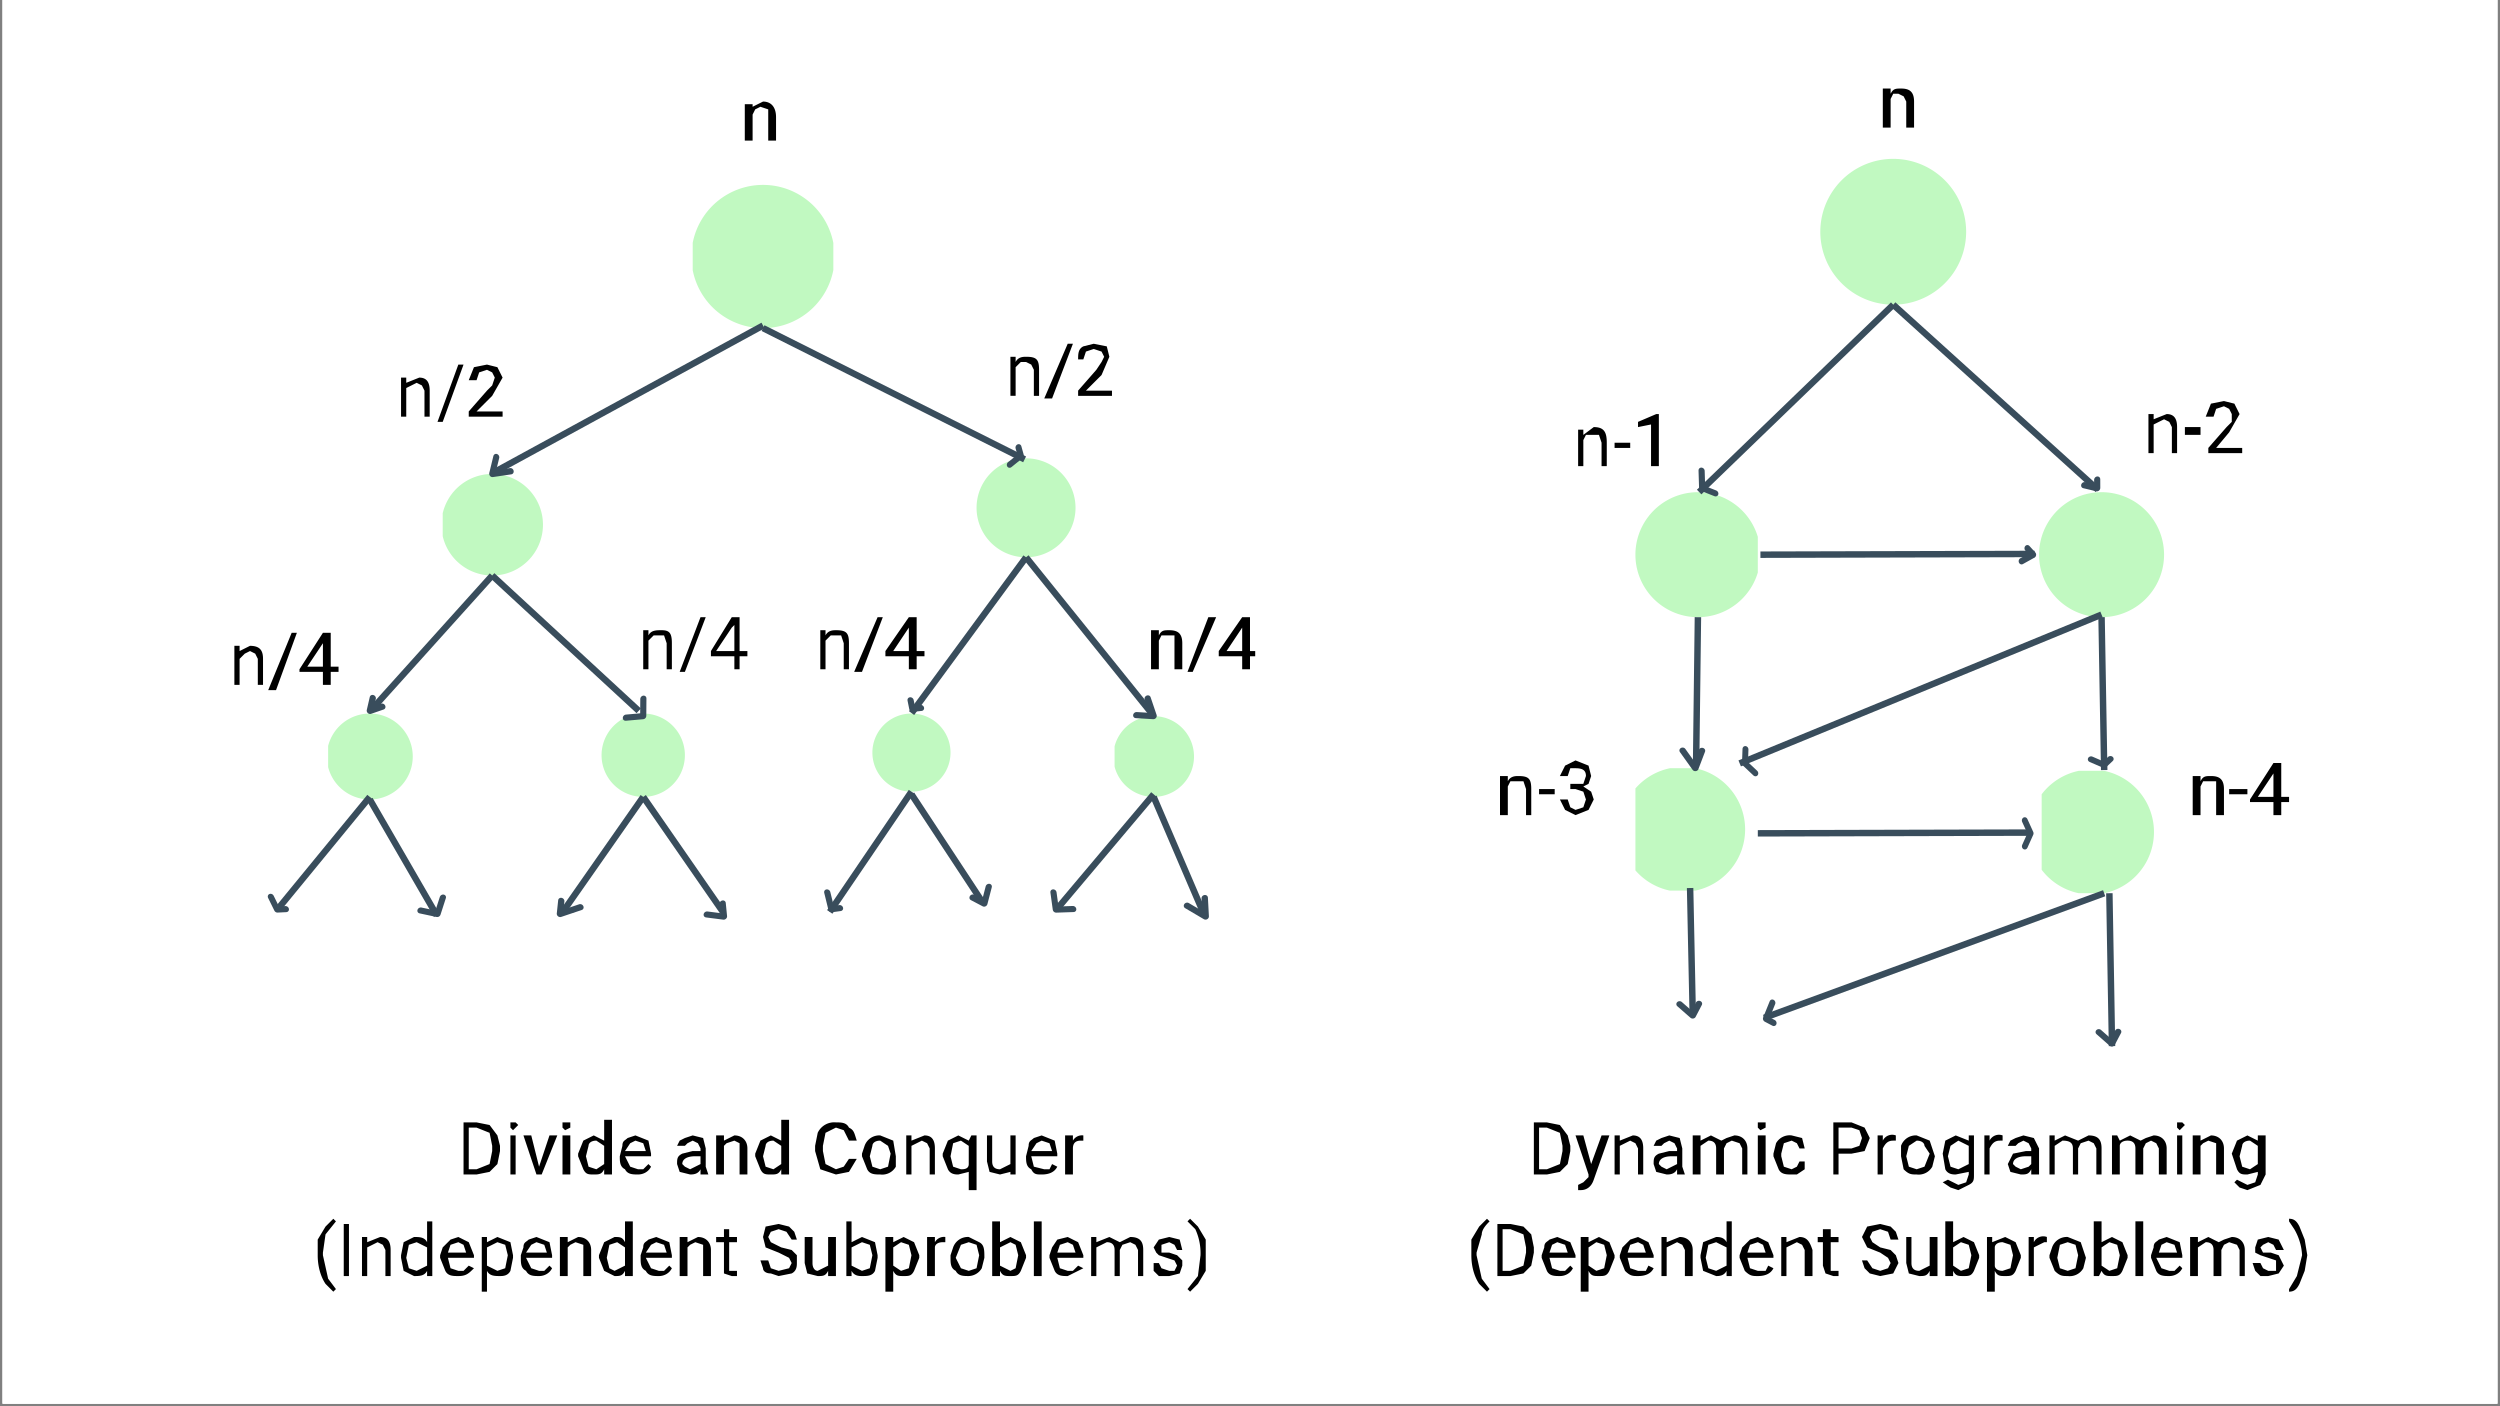 <svg xmlns="http://www.w3.org/2000/svg" width="1280" viewBox="0 0 960 540" height="720" version="1.0"><rect x="0" y="0" width="960" height="540" fill="#808080" stroke="none"/><defs><clipPath id="a"><path d="M1 0h958v539H1zm0 0"/></clipPath><clipPath id="b"><path d="M266 71h54v55h-54zm0 0"/></clipPath><clipPath id="c"><path d="M170 182h39v39h-39zm0 0"/></clipPath><clipPath id="d"><path d="M231 274h32v32h-32zm0 0"/></clipPath><clipPath id="e"><path d="M375 176h38v38h-38zm0 0"/></clipPath><clipPath id="f"><path d="M126 274h33v33h-33zm0 0"/></clipPath><clipPath id="g"><path d="M335 274h30v30h-30zm0 0"/></clipPath><clipPath id="h"><path d="M428 275h31v31h-31zm0 0"/></clipPath><clipPath id="i"><path d="M699 61h56v56h-56zm0 0"/></clipPath><clipPath id="j"><path d="M628 189h47v48h-47zm0 0"/></clipPath><clipPath id="k"><path d="M783 189h48v48h-48zm0 0"/></clipPath><clipPath id="l"><path d="M628 295h47v47h-47zm0 0"/></clipPath><clipPath id="m"><path d="M784 296h48v47h-48zm0 0"/></clipPath></defs><g clip-path="url(#a)" fill="#fff"><path d="M1 0h958v539H1zm0 0"/><path d="M1 0h958v539H1zm0 0"/><path d="M1 0h958v539H1zm0 0"/></g><g clip-path="url(#b)"><path fill="#c1f9c1" d="M293 71a27 27 0 100 55 27 27 0 000-55"/></g><g clip-path="url(#c)"><path fill="#c1f9c1" d="M189 182a19 19 0 100 39 19 19 0 000-39"/></g><g clip-path="url(#d)"><path fill="#c1f9c1" d="M247 274a16 16 0 100 32 16 16 0 000-32"/></g><g clip-path="url(#e)"><path fill="#c1f9c1" d="M394 176a19 19 0 100 38 19 19 0 000-38"/></g><g clip-path="url(#f)"><path fill="#c1f9c1" d="M142 274a16 16 0 100 33 16 16 0 000-33"/></g><path transform="matrix(-1.974 1.077 -1.187 -2.175 293 125)" fill="none" d="M0 0h52" stroke="#394d5c"/><path stroke-linecap="round" transform="matrix(-1.974 1.077 -1.187 -2.175 189 182)" fill="none" stroke-linejoin="round" d="M-3-1l3 1-2 2" stroke="#394d5c"/><path transform="matrix(2.009 1.008 -1.111 2.215 293 126)" fill="none" d="M0 0h50" stroke="#394d5c"/><path stroke-linecap="round" transform="matrix(2.009 1.008 -1.111 2.215 394 176)" fill="none" stroke-linejoin="round" d="M-2-1l1 1-1 2" stroke="#394d5c"/><path transform="matrix(1.655 1.528 -1.681 1.821 189 221)" fill="none" d="M0 0h34" stroke="#394d5c"/><path stroke-linecap="round" transform="matrix(1.655 1.528 -1.681 1.821 247 275)" fill="none" stroke-linejoin="round" d="M-2-2l2 2-2 2" stroke="#394d5c"/><path transform="matrix(-1.497 1.664 -1.842 -1.658 189 221)" fill="none" d="M0 0h31" stroke="#394d5c"/><path stroke-linecap="round" transform="matrix(-1.497 1.664 -1.842 -1.658 142 273)" fill="none" stroke-linejoin="round" d="M-2-1l2 1-2 1" stroke="#394d5c"/><path transform="matrix(1.118 1.934 -2.145 1.241 142 307)" fill="none" d="M0 0h23" stroke="#394d5c"/><path stroke-linecap="round" transform="matrix(1.118 1.934 -2.145 1.241 168 351)" fill="none" stroke-linejoin="round" d="M-2-2l2 2-2 2" stroke="#394d5c"/><g clip-path="url(#g)"><path fill="#c1f9c1" d="M350 274a15 15 0 100 30 15 15 0 000-30"/></g><g clip-path="url(#h)"><path fill="#c1f9c1" d="M443 275a15 15 0 100 31 15 15 0 000-31"/></g><path transform="matrix(-1.332 1.813 -1.997 -1.467 394 214)" fill="none" d="M0 0h33" stroke="#394d5c"/><path stroke-linecap="round" transform="matrix(-1.332 1.813 -1.997 -1.467 349 274)" fill="none" stroke-linejoin="round" d="M-2-1l1 1-1 1" stroke="#394d5c"/><path transform="matrix(1.414 1.756 -1.93 1.554 394 214)" fill="none" d="M0 0h34" stroke="#394d5c"/><path stroke-linecap="round" transform="matrix(1.414 1.756 -1.93 1.554 443 275)" fill="none" stroke-linejoin="round" d="M-3-1l3 1-2 2" stroke="#394d5c"/><path transform="matrix(-1.283 1.835 -2.031 -1.42 247 306)" fill="none" d="M0 0h24" stroke="#394d5c"/><path stroke-linecap="round" transform="matrix(-1.283 1.835 -2.031 -1.42 215 351)" fill="none" stroke-linejoin="round" d="M-3-2l3 2-2 1" stroke="#394d5c"/><path transform="matrix(1.272 1.836 -2.037 1.411 247 306)" fill="none" d="M0 0h24" stroke="#394d5c"/><path stroke-linecap="round" transform="matrix(1.272 1.836 -2.037 1.411 278 352)" fill="none" stroke-linejoin="round" d="M-2-1l2 1-2 2" stroke="#394d5c"/><path transform="matrix(-1.255 1.847 -2.05 -1.393 350 304)" fill="none" d="M0 0h25" stroke="#394d5c"/><path stroke-linecap="round" transform="matrix(-1.255 1.847 -2.05 -1.393 318 351)" fill="none" stroke-linejoin="round" d="M-2-1l1 1-2 2" stroke="#394d5c"/><path transform="matrix(1.233 1.874 -2.07 1.362 350 305)" fill="none" d="M0 0h22" stroke="#394d5c"/><path stroke-linecap="round" transform="matrix(1.233 1.874 -2.07 1.362 378 347)" fill="none" stroke-linejoin="round" d="M-2-2l2 2-2 1" stroke="#394d5c"/><path transform="matrix(-1.441 1.71 -1.895 -1.597 443 305)" fill="none" d="M0 0h26" stroke="#394d5c"/><path stroke-linecap="round" transform="matrix(-1.441 1.71 -1.895 -1.597 404 351)" fill="none" stroke-linejoin="round" d="M-3-2l2 2-2 2" stroke="#394d5c"/><path transform="matrix(-1.425 1.737 -1.916 -1.571 142 306)" fill="none" d="M0 0h25" stroke="#394d5c"/><path stroke-linecap="round" transform="matrix(-1.425 1.737 -1.916 -1.571 105 351)" fill="none" stroke-linejoin="round" d="M-2-1l1 1-1 2" stroke="#394d5c"/><path transform="matrix(.887 2.069 -2.278 .977 443 306)" fill="none" d="M0 0h22" stroke="#394d5c"/><path stroke-linecap="round" transform="matrix(.887 2.069 -2.278 .977 463 352)" fill="none" stroke-linejoin="round" d="M-3-1l3 1-3 2" stroke="#394d5c"/><g clip-path="url(#i)"><path fill="#c1f9c1" d="M727 61a28 28 0 100 56 28 28 0 000-56"/></g><g clip-path="url(#j)"><path fill="#c1f9c1" d="M652 189a24 24 0 100 48 24 24 0 000-48"/></g><g clip-path="url(#k)"><path fill="#c1f9c1" d="M807 189a24 24 0 100 48 24 24 0 000-48"/></g><path transform="matrix(-1.62 1.564 -1.721 -1.783 727 117)" fill="none" d="M0 0h46" stroke="#394d5c"/><path stroke-linecap="round" transform="matrix(-1.62 1.564 -1.721 -1.783 652 189)" fill="none" stroke-linejoin="round" d="M-2-2l1 2-2 2" stroke="#394d5c"/><path transform="matrix(1.671 1.511 -1.662 1.838 727 117)" fill="none" d="M0 0h47" stroke="#394d5c"/><path stroke-linecap="round" transform="matrix(1.671 1.511 -1.662 1.838 807 189)" fill="none" stroke-linejoin="round" d="M-2-1l1 1-2 1" stroke="#394d5c"/><g clip-path="url(#l)"><path fill="#c1f9c1" d="M651 295a24 24 0 100 47 24 24 0 000-47"/></g><path transform="matrix(2.24 -.006 .006 2.478 676 213)" fill="none" d="M0 0h47" stroke="#394d5c"/><path stroke-linecap="round" transform="matrix(2.24 -.006 .006 2.478 783 213)" fill="none" stroke-linejoin="round" d="M-2-1l1 1-2 1" stroke="#394d5c"/><path transform="matrix(-.028 2.252 -2.478 -.03 652 237)" fill="none" d="M0 0h25" stroke="#394d5c"/><path stroke-linecap="round" transform="matrix(-.028 2.252 -2.478 -.03 651 295)" fill="none" stroke-linejoin="round" d="M-3-1l3 1-3 2" stroke="#394d5c"/><path transform="matrix(-2.074 .853 -.943 -2.292 807 236)" fill="none" d="M0 0h67" stroke="#394d5c"/><path stroke-linecap="round" transform="matrix(-2.074 .853 -.943 -2.292 668 294)" fill="none" stroke-linejoin="round" d="M-2-2l1 2-1 2" stroke="#394d5c"/><path transform="matrix(.039 2.258 -2.478 .043 807 237)" fill="none" d="M0 0h26" stroke="#394d5c"/><path stroke-linecap="round" transform="matrix(.039 2.258 -2.478 .043 808 296)" fill="none" stroke-linejoin="round" d="M-2-1l1 1-1 2" stroke="#394d5c"/><path transform="matrix(.047 2.262 -2.478 .052 649 341)" fill="none" d="M0 0h21" stroke="#394d5c"/><path stroke-linecap="round" transform="matrix(.047 2.262 -2.478 .052 650 390)" fill="none" stroke-linejoin="round" d="M-2-1l2 1-2 2" stroke="#394d5c"/><g clip-path="url(#m)"><path fill="#c1f9c1" d="M808 296a24 24 0 100 47 24 24 0 000-47"/></g><path transform="matrix(2.24 -.006 .006 2.478 675 320)" fill="none" d="M0 0h47" stroke="#394d5c"/><path stroke-linecap="round" transform="matrix(2.24 -.006 .006 2.478 782 320)" fill="none" stroke-linejoin="round" d="M-2-2l1 2-1 2" stroke="#394d5c"/><path transform="matrix(-2.106 .772 -.853 -2.327 808 343)" fill="none" d="M0 0h62" stroke="#394d5c"/><path stroke-linecap="round" transform="matrix(-2.106 .772 -.853 -2.327 676 392)" fill="none" stroke-linejoin="round" d="M-2-1l1 1-2 2" stroke="#394d5c"/><path transform="matrix(.039 2.258 -2.478 .043 810 343)" fill="none" d="M0 0h26" stroke="#394d5c"/><path stroke-linecap="round" transform="matrix(.039 2.258 -2.478 .043 811 403)" fill="none" stroke-linejoin="round" d="M-3-1l2 1-2 2" stroke="#394d5c"/><path d="M289 40v1l4-2c3 0 5 2 5 6v9h-3V42l-3-1-2 1-1 2v10h-3V40zm101 97v2c1-2 3-2 4-2 4 0 5 1 5 5v10h-2v-10l-1-2-2-1h-2l-2 2v11h-2v-15zm14 16h-3l9-21h2zm23-1h-13v-2l7-8 2-3 1-2-1-2-3-1-3 1-1 3h-2c0-2 0-4 2-5l4-1 5 1 1 4-3 7-6 6h10zm-271-7v2l5-2c3 0 4 2 4 5v10h-2v-10l-1-2-2-1-2 1-2 1v11h-2v-15zm14 17h-2l8-22h2zm23-2h-13v-2l7-8 2-2 1-3-1-2-2-1-3 1-1 3h-3l2-5 5-1 4 1 2 4-4 7-6 6h10zM92 248v2l4-2c4 0 5 2 5 5v10h-2v-10l-1-2-2-1-2 1-2 2v10h-2v-15zm14 17h-3l9-22h2zm21-9h3v2h-3v5h-3v-5h-9v-1l9-14h3zm-9 0h6v-9zm131-14v2c1-2 3-2 5-2 3 0 4 1 4 5v10h-2v-10l-1-3h-4l-2 2v11h-2v-15zm14 16h-2l8-21h2zm21-8h3v2h-3v5h-2v-5h-9v-2l8-13h3zm-9 0h7v-10l-1 1zm42-8v2c1-2 3-2 4-2 4 0 5 1 5 5v10h-2v-10l-1-3h-4l-2 2v11h-2v-15zm14 16h-3l9-21h2zm21-8h3v2h-3v5h-3v-5h-9v-2l9-13h3zm-9 0h6v-10 1zm102-8v2c1-2 2-2 4-2 3 0 5 1 5 5v10h-3v-13h-5l-1 2v11h-3v-15zm13 16h-2l8-21h3zm22-8h2v2h-2v5h-3v-5h-9v-2l9-13h3zm-9 0h6v-10 1zM726 34v2c1-2 2-2 4-2 3 0 5 1 5 5v10h-3V39l-1-2-2-1h-2l-1 2v11h-3V34zM608 165v2l4-3c4 0 5 2 5 6v9h-2v-9l-1-3h-5l-1 2v10h-2v-14zm18 7h-6v-2h6zm11 7h-3v-16l-5 1v-2l7-3h1zm190-20v2l5-2c3 0 4 2 4 5v10h-2v-10l-1-2-2-1-2 1-2 1v11h-2v-15zm18 8h-6v-3h6zm16 7h-13v-2l7-8 2-2v-3l-1-2-2-1-3 1-1 3h-3l2-5 5-1 4 1 2 4-4 7-5 6h10zM579 298v2c1-2 3-2 4-2 4 0 5 1 5 5v10h-2v-10l-1-3h-5l-1 2v11h-3v-15zm18 7h-6v-2h6zm6-4h5l1-3c0-2-1-3-4-3h-2l-1 3h-3l2-4 4-2 5 2 1 4-1 3-2 1 3 2 1 3-2 4-5 2-4-2-2-4h3l1 3 2 1 3-1 1-3-1-3-3-1h-2zm242-3v2c1-2 2-2 4-2 3 0 5 1 5 5v10h-3v-13h-5l-1 2v11h-3v-15zm18 7h-7v-2h7zm13 1h3v2h-3v5h-3v-5h-9v-1l9-14h3zm-9 0h6v-10 1zM178 451v-20h5l5 1 3 4 1 4v2l-1 5-3 3-5 1zm2-18v16h3l5-2 1-5v-2l-1-5-5-2zm18 18h-2v-15h2zm-2-19v-1h2l1 1-1 1-1 1-1-1v-1zm11 16l4-12h3l-6 15h-2l-5-15h3zm12 3h-3v-15h3zm-3-19v-1h3v2l-2 1-1-1v-1zm6 11l2-5 4-2 4 2v-8h3v21h-3v-2c-1 2-2 2-4 2s-3 0-4-2l-2-5zm3 1l1 4 3 1 3-2v-7l-3-2c-2 0-3 1-3 2l-1 4zm20 7c-2 0-4 0-5-2-2-1-2-3-2-5l1-4c0-2 1-2 2-3l3-1 5 2 1 5v1h-10l2 4 3 1h2l2-2 1 1c-1 2-3 3-5 3zm-1-13l-2 1-2 3h8l-1-3-3-1zm25 13v-2c-1 2-3 2-4 2l-4-1-1-3c0-2 0-3 2-4l4-1h3v-1l-1-2-2-1-2 1-1 1h-3l1-2 2-1 3-1 4 1 1 4v7l1 3zm-4-2l2-1 2-1v-3h-2c-3 0-5 1-5 3l1 1 2 1zm13-13v2l4-2c3 0 5 2 5 5v10h-3v-12l-2-1-3 1-1 1v11h-3v-15zm12 7l2-5 4-2 4 2v-8h3v21h-3v-2c-1 2-2 2-4 2s-3 0-4-2l-2-5zm3 1l1 4 3 1 3-2v-7l-3-2c-2 0-3 1-3 2l-1 4zm36 1l-3 5-5 1-6-2-2-7v-2l1-5a7 7 0 017-4c2 0 4 0 5 2 2 1 2 2 3 5h-3l-2-4-3-1-4 2-1 5v2l1 5 4 2 3-1 2-3zm2-2l1-3a6 6 0 016-4l5 2 1 6v4a6 6 0 01-6 3c-2 0-4 0-5-2l-2-5zm3 1l1 4 3 1 3-1 1-5-1-3-3-2c-2 0-3 1-3 2l-1 4zm16-8v2l5-2c3 0 4 2 4 5v10h-2v-10l-1-2-2-1-2 1-2 1v11h-2v-15zm12 7l2-5 4-2 4 2 1-2h2v21h-3v-7l-4 1c-1 0-3 0-4-2l-2-5zm3 1l1 4 3 1c1 0 3 0 3-2v-7l-3-2-3 1-1 5zm23 6l-4 1-4-1-1-4v-10h2v10c0 2 1 3 3 3l4-2v-11h2v15h-2zm12 1c-2 0-3 0-4-2-2-1-2-3-2-5l1-4c0-2 1-2 2-3l3-1 5 2 1 5v1h-10l1 4 4 1h2l1-2 2 1c-1 2-3 3-6 3zm0-13l-2 1-2 3h8l-1-3-3-1zm16 0h-1c-2 0-3 1-3 3v10h-3v-15h3v2a4 4 0 014-2zm-294 44v-6l3-5 3-3 1 1-4 5-1 7v1l2 9 3 4-1 1-3-3c-2-3-3-7-3-11zm12 8h-2v-20h2zm7-15v2l5-2c3 0 4 2 4 5v10h-2v-10l-1-2-2-1-2 1-2 1v11h-2v-15zm13 7l1-5 4-2c2 0 4 0 5 2v-8h2v21h-2v-2c-1 2-3 2-5 2l-4-2-1-5zm2 1l1 4 3 1 4-2v-7l-4-2-3 1-1 5zm20 7c-2 0-4 0-5-2l-2-5v-1l1-3 3-3 3-1 4 2 2 5v1h-10l1 4 3 1h2l2-2 2 1c-2 2-3 3-6 3zm0-13l-3 1-1 3h7l-1-3-2-1zm21 6l-1 5c-1 2-3 2-4 2-2 0-4 0-5-2v8h-2v-21h2v2l4-2 5 2 1 5zm-2-1l-1-4-3-1-4 2v7l4 2 3-1 1-5zm12 8c-2 0-4 0-5-2-2-1-2-3-2-5v-1l1-3c0-2 1-2 2-3l3-1 5 2 1 5v1h-10l2 4 3 1h2l2-2 1 1c-1 2-3 3-5 3zm-1-13l-2 1-2 3h8l-1-3-3-1zm12-2v2l4-2c3 0 5 2 5 5v10h-3v-12l-3-1-2 1-1 1v11h-3v-15zm12 7l2-5 4-2c2 0 3 0 4 2v-8h3v21h-3v-2c-1 2-2 2-4 2l-4-2-2-5zm3 1l1 4 2 1 4-2v-7l-3-2-3 1-1 5zm20 7c-2 0-4 0-5-2-2-1-2-3-2-5v-1l1-3c0-2 1-2 2-3l3-1 5 2 1 5v1h-10l2 4 3 1h2l2-2 1 1c-1 2-3 3-5 3zm-1-13l-2 1-2 3h8l-1-3-3-1zm12-2v2l4-2c3 0 5 2 5 5v10h-3v-12l-3-1-2 1-1 1v11h-3v-15zm16-3v3h3v2h-3v11h3v2h-2l-3-1v-12h-3v-2h3v-3zm19 9l-5-2-1-4 1-4 5-1 4 1 2 2 1 3h-2l-2-3-3-1-3 1-1 2 1 2 4 2 4 1 2 2v3c0 1 0 3-2 4l-5 1-3-1c-2 0-3-1-3-2l-1-3h3l1 3 3 1 4-1 1-2-1-2-4-2zm19 7c-1 2-2 2-4 2l-4-1-1-4v-10h3v10c0 2 1 3 2 3l4-2v-11h3v15h-3zm19-5l-1 5c-1 2-3 2-5 2-1 0-3 0-4-2v2h-2v-21h2v8l4-2 5 2 1 5zm-2-1l-1-4-3-1-4 2v7l4 2 3-1 1-5zm18 1l-2 5c-1 2-2 2-4 2s-3 0-4-2v8h-3v-21h3v2l4-2 4 2 2 5zm-3-1l-1-4-3-1-3 2v7l3 2 3-1 1-5zm13-5h-1c-2 0-3 1-3 2v11h-3v-15h3v2a4 4 0 014-2zm2 5l1-3a6 6 0 016-4l4 2c2 1 2 3 2 6l-1 4a6 6 0 01-5 3c-2 0-4 0-5-2-2-1-2-3-2-5zm2 1l2 4 3 1 3-1 1-5-1-4-3-1-3 1-2 5zm27 0l-2 5c-1 2-2 2-4 2s-3 0-4-2v2h-3v-21h3v8l4-2 4 2 2 5zm-3-1l-1-4-2-1-4 2v7l4 2 2-1 1-5zm9 8h-3v-21h3zm10 0c-2 0-4 0-5-2l-2-5v-1l1-3 2-3 4-1 4 2 2 5v1h-10l1 4 3 1h2l2-2 2 1-6 3zm0-13l-3 1-1 3h7l-1-3-2-1zm11-2v2l5-2 4 2 2-1 2-1c4 0 5 2 5 5v10h-2v-10l-1-2-2-1-3 1-1 2v10h-2v-10c0-2-1-3-3-3l-4 2v11h-2v-15zm31 11l-1-2-3-1-3-1-1-1-1-2 2-3 4-1 4 1 1 4h-2l-1-2-2-1-3 1v3h3l3 1 2 2v2l-1 3-4 1h-4l-2-2v-3h2l1 2 3 1h2l1-2zm11-4v6l-3 5-3 3-1-1 4-5 1-8a22 22 0 00-2-10l-3-3 1-1 3 3 3 5v6zm126-31v-20h5l5 1 3 4 1 4v2l-1 5-3 3-5 1zm2-18v16h3l5-2 1-5v-2l-1-5-5-2zm20 14l4-11h3l-6 17c-1 3-3 4-5 4h-1v-2l2-1 2-2v-1l-5-15h3zm11-11v2l5-2c3 0 4 2 4 5v10h-2v-10l-1-2-2-1-2 1-2 1v11h-2v-15zm22 15v-2c-1 2-3 2-4 2l-4-1-1-3c0-2 0-3 2-4l4-1h3v-1l-1-2-2-1-2 1-1 1h-3l1-2 2-1 3-1 4 1 1 4v7l1 3zm-4-2l2-1 2-1v-3h-2c-3 0-5 1-5 3l1 1 2 1zm13-13v2l4-2 4 2 2-1 3-1c3 0 5 2 5 5v10h-2v-10l-1-2-3-1-2 1-1 2v10h-3v-10c0-2-1-3-3-3l-3 2v11h-3v-15zm25 15h-3v-15h3zm-3-19v-1h3v2l-2 1-1-1v-1zm13 17l2-1 1-2h2v3l-3 2h-2c-2 0-4 0-5-2l-2-5v-1l1-4a6 6 0 016-3l4 1 1 4h-2l-1-2-2-1-3 1-1 4v1l1 4 3 1zm18-6v8h-2v-20h7l5 2 2 4-2 5-5 1zm0-2h5l3-1 1-3-1-3-3-1h-5zm22-3h-1c-2 0-3 1-4 3v10h-2v-15h2v2a4 4 0 015-2zm2 5v-3a6 6 0 016-4l5 2 2 6-1 4a6 6 0 01-6 3c-2 0-3 0-5-2l-1-5zm2 1l1 4 3 1 3-1 2-5-2-3c0-1-1-2-3-2l-3 2-1 4zm14-1l1-5 4-2 5 2v-2h2v15c0 2 0 3-2 4l-4 2-3-1-3-2 2-1 4 2 3-1 1-3v-1l-5 1c-1 0-3 0-4-2l-1-6zm2 1l1 4 3 1 4-2v-7l-4-2-3 2-1 4zm21-6h-1c-2 0-3 1-4 3v10h-2v-15h2v2a4 4 0 015-2zm11 13v-2c-1 2-2 2-4 2l-4-1-1-3 2-4 5-1h2v-1l-1-2-2-1-2 1-1 1h-3l1-2 2-1 3-1 4 1 2 4v10zm-4-2l3-1 1-1v-3h-2c-3 0-5 1-5 3l1 1 2 1zm13-13v2l4-2 5 2 2-1 2-1c4 0 5 2 5 5v10h-2v-10l-1-2-2-1-3 1-1 2v10h-2v-10c0-2-1-3-4-3l-3 2v11h-2v-15zm24 0l1 2 4-2 4 2 2-1 3-1c3 0 5 2 5 5v10h-3v-10l-1-2-2-1-2 1-1 2v10h-3v-10c0-2-1-3-3-3s-3 1-3 2v11h-3v-15zm25 15h-2v-15h2zm-2-19v-1h2l1 1-1 1-1 1-1-1v-1zm9 4v2l4-2c3 0 5 2 5 5v10h-3v-12l-3-1-2 1-1 1v11h-3v-15zm12 7l2-5 4-2 4 2v-2h3v15l-2 4-5 2-3-1-2-2 1-1 4 2 3-1 1-3v-1l-4 1c-2 0-3 0-4-2l-2-6zm3 1l1 4 3 1 3-2v-7l-3-2c-2 0-3 1-3 2l-1 4zm-295 38v-6l3-5 3-3 1 1c-1 1-3 3-3 5l-2 7v1l2 9 3 4-1 1-3-3c-2-3-3-7-3-11zm10 8v-20h5l5 1 3 3 1 5v2l-1 5-3 3-5 1zm2-18v16h3l5-2 1-5v-2l-1-5-5-2zm22 18c-2 0-4 0-5-2l-2-5v-1l1-3c0-2 1-2 2-3l3-1 5 2 2 5v1h-10l1 4 3 1h2l2-2 1 1c-1 2-3 3-5 3zm-1-13l-2 1-1 3h7l-1-3-3-1zm22 6l-2 5c-1 2-2 2-4 2s-3 0-4-2v8h-3v-21h3v2l4-2 4 2 2 5zm-3-1l-1-4-3-1-3 2v7l3 2 3-1 1-5zm12 8c-2 0-3 0-5-2l-2-5v-1l1-3 3-3 3-1 4 2 2 5v1h-10l1 4 3 1h3l1-2 2 1c-1 2-3 3-6 3zm0-13l-3 1-1 3h7l-1-3-2-1zm11-2v2l5-2c3 0 5 2 5 5v10h-3v-10l-1-2-2-1-2 1-2 1v11h-2v-15zm13 7l1-5 5-2c1 0 3 0 4 2v-8h2v21h-2v-2c-1 2-3 2-4 2l-5-2-1-5zm2 1l1 4 3 1 4-2v-7l-4-2-3 1-1 5zm20 7c-2 0-3 0-5-2l-2-5v-1l1-3 3-3 3-1 4 2 2 5v1h-10l1 4 3 1h3l1-2 2 1c-1 2-3 3-6 3zm0-13l-3 1-1 3h7l-1-3-2-1zm11-2v2l5-2c3 0 4 2 5 5v10h-3v-10l-1-2-2-1-2 1-2 1v11h-2v-15zm17-3v3h3v2h-3v11h3v2h-2l-3-1-1-3v-9h-2v-2h2v-3zm19 9l-5-2-2-4 2-4 5-1 4 1 2 2 1 3h-3l-1-3-3-1-3 1-1 2 1 2 3 2 4 1 2 2 1 3-2 4-5 1-4-1-2-2-1-3h2l2 3 3 1 3-1 1-2-1-2-3-2zm19 7c-1 2-2 2-4 2l-4-1-1-4v-10h2v10c0 2 1 3 3 3l4-2v-11h3v15h-3zm19-5l-2 5c-1 2-2 2-4 2s-3 0-4-2v2h-3v-21h3v8l4-2 4 2 2 5zm-3-1l-1-4-3-1-3 2v7l3 2 3-1 1-5zm19 1l-2 5c-1 2-2 2-4 2s-3 0-4-2v8h-3v-21h2v2l5-2 4 2 2 5zm-3-1l-1-4-3-1c-2 0-3 1-3 2v7c0 1 1 2 3 2l3-1 1-5zm13-5h-1l-4 2v11h-2v-15h2v2a4 4 0 015-2zm1 5l1-3a6 6 0 016-4l5 2 2 6-1 4a6 6 0 01-6 3c-2 0-3 0-5-2l-2-5zm3 1l1 4 3 1 3-1 1-5-1-4-3-1-3 1-1 5zm27 0l-2 5c-1 2-2 2-4 2s-3 0-4-2l-1 2h-2v-21h3v8l4-2 4 2 2 5zm-3-1l-1-4-3-1-3 2v7l3 2 3-1 1-5zm9 8h-3v-21h3zm10 0c-2 0-4 0-5-2l-2-5v-1l1-3c0-2 1-2 2-3l3-1 5 2 1 5v1h-10l2 4 3 1h2l2-2 1 1c-1 2-3 3-5 3zm-1-13l-2 1-1 3h7l-1-3-3-1zm12-2v2l4-2 4 2 2-1 3-1c3 0 5 2 5 5v10h-2v-10l-1-2-3-1-2 1-1 2v10h-3v-10c0-2-1-3-3-3l-3 2v11h-3v-15zm30 11v-2l-3-1-3-1-2-1v-2l1-3 4-1 4 1 2 4h-3l-1-2-2-1-2 1-1 1 1 2h3l3 1 1 2 1 2-2 3-4 1h-3l-2-2-1-3h3l1 2 2 1h3v-2zm12-4l-1 6-2 5c-1 2-2 3-4 3v-1l3-5 2-8a22 22 0 00-3-10l-2-3v-1c2 0 3 1 4 3l2 5 1 6zm0 0"/></svg>